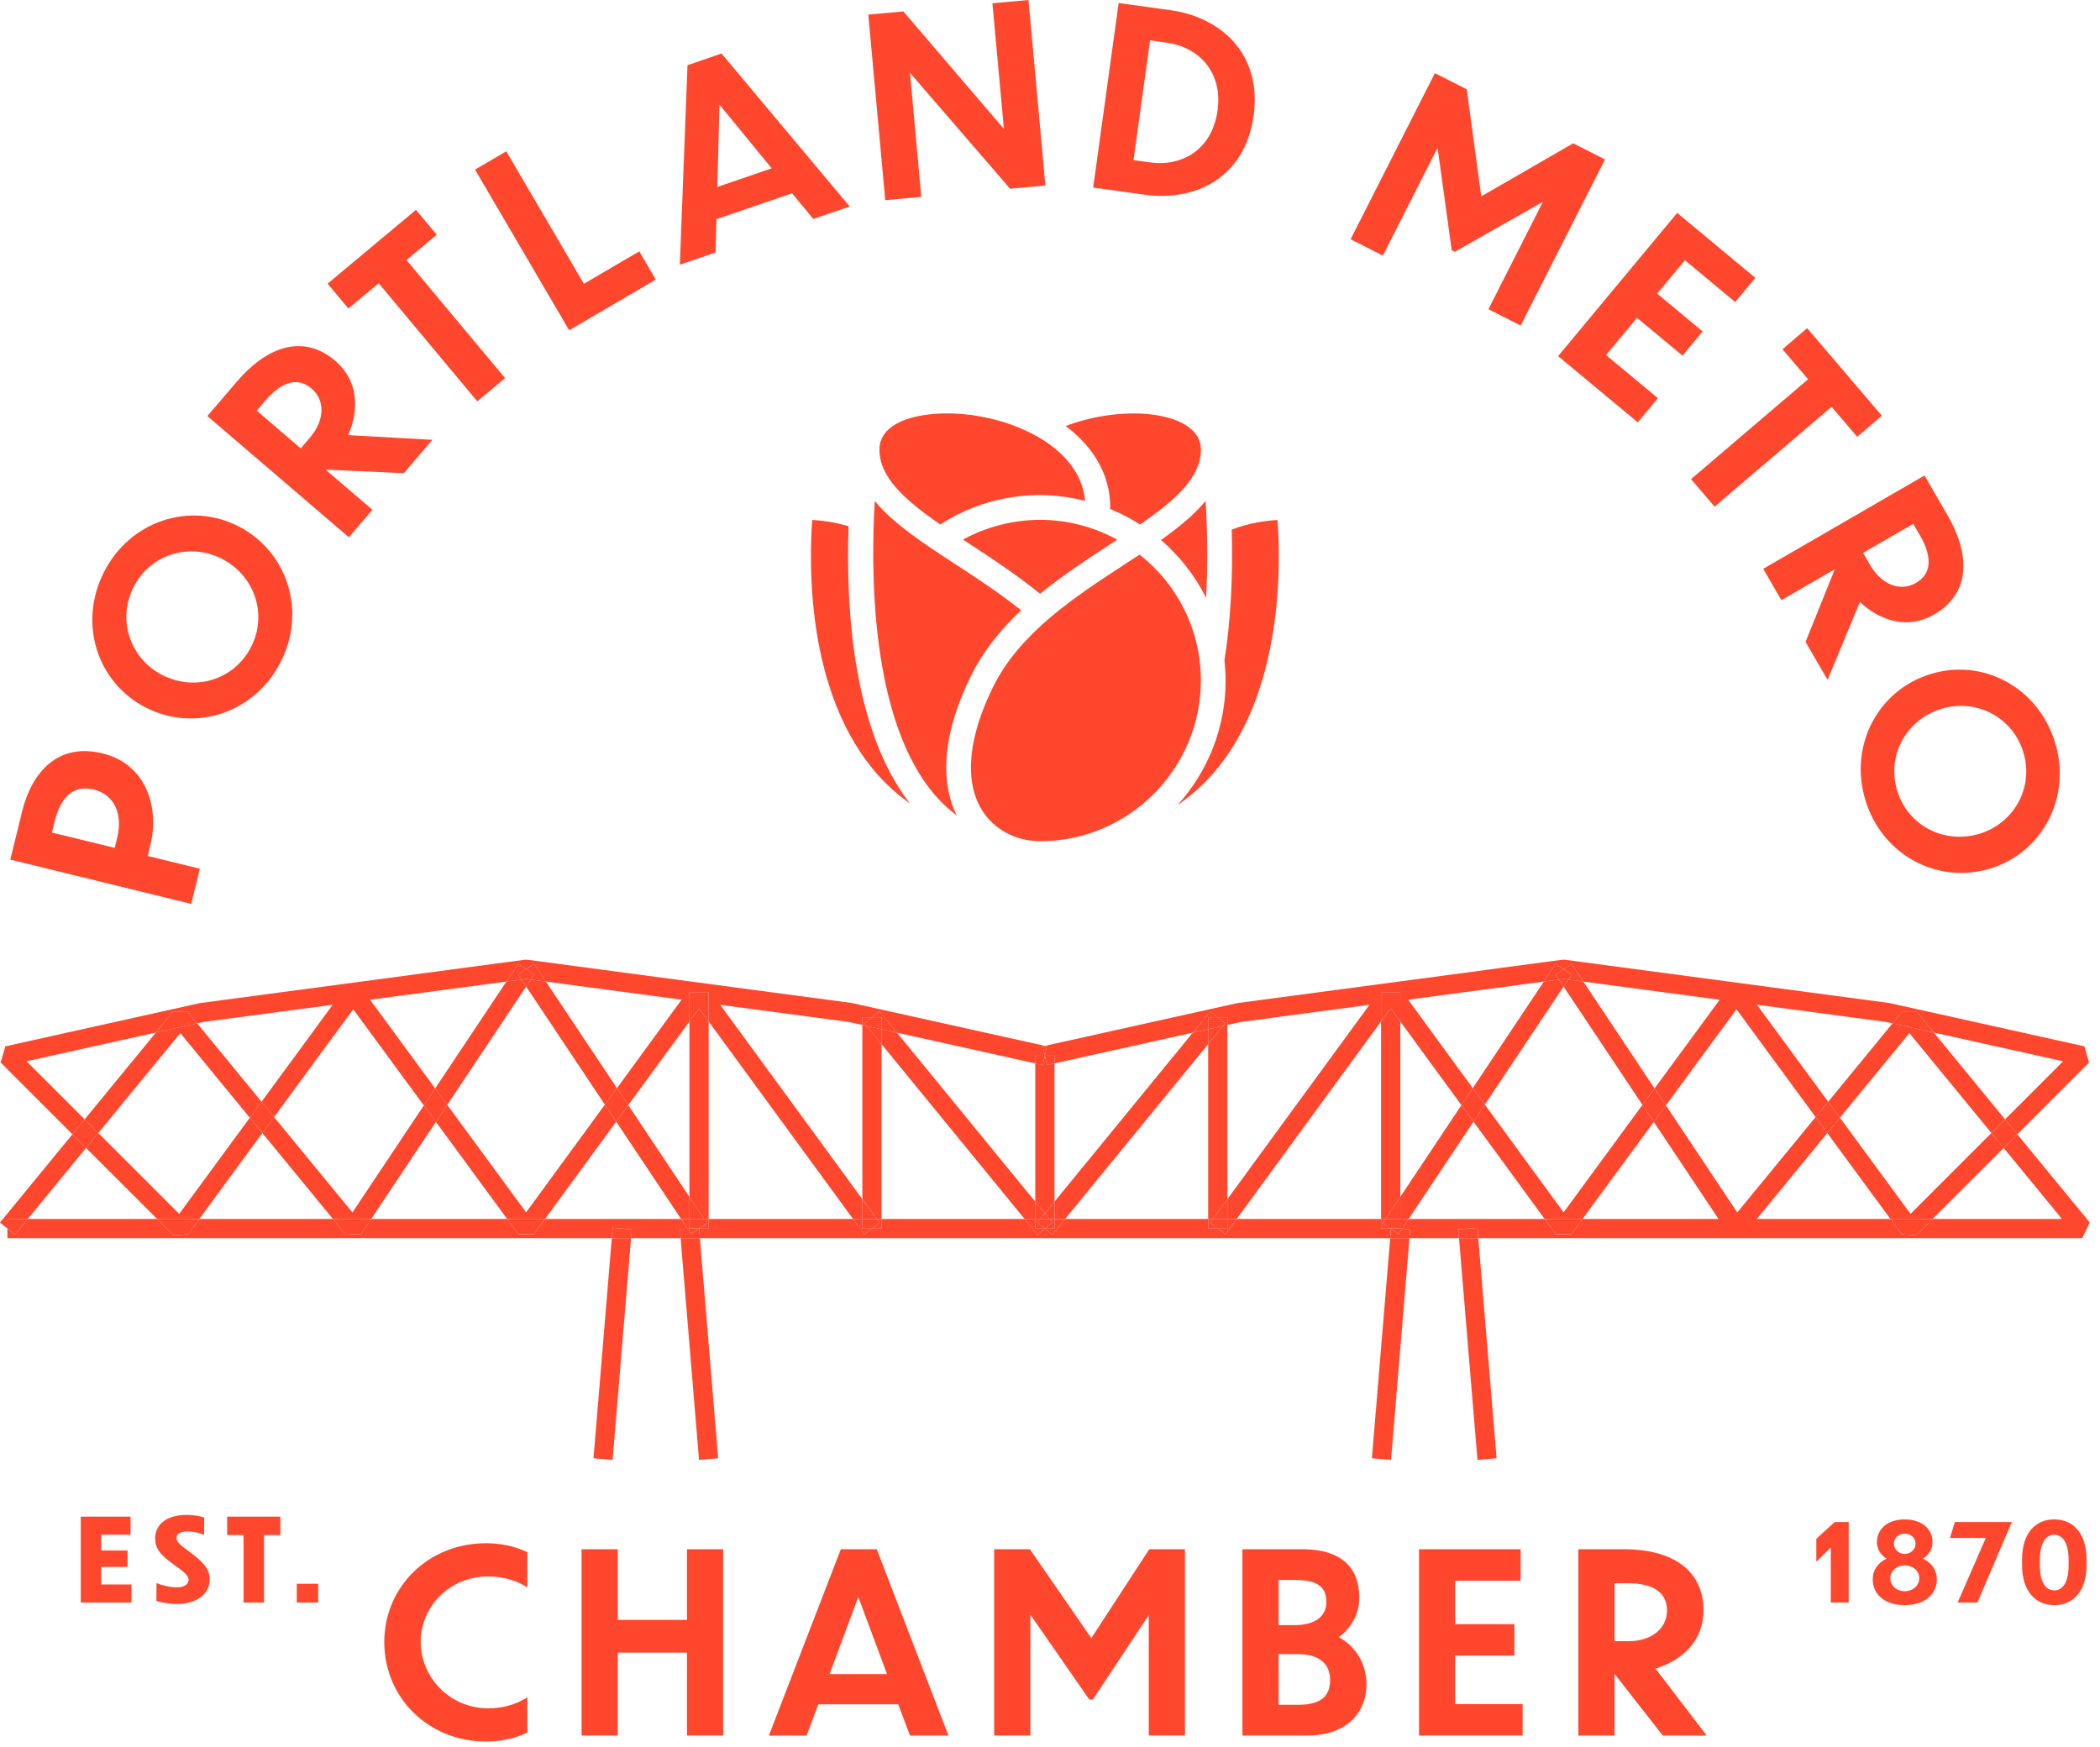 <svg width="119" height="99" viewBox="0 0 119 99" fill="none" xmlns="http://www.w3.org/2000/svg">
<path d="M1.241 46.036L0.584 48.717L10.839 51.227L11.327 49.234L8.371 48.51L8.525 47.878C9.039 45.774 8.304 43.307 5.816 42.698C3.313 42.085 1.812 43.7 1.239 46.036H1.241ZM3.079 46.617C3.479 44.982 4.298 44.498 5.315 44.746C6.469 45.029 6.976 46.115 6.639 47.49L6.502 48.053L2.942 47.183L3.081 46.619L3.079 46.617Z" fill="#FF472E"/>
<path d="M15.902 37.527C17.382 34.644 16.29 31.252 13.521 29.831C10.763 28.415 7.384 29.512 5.904 32.397C4.411 35.306 5.496 38.678 8.253 40.094C11.024 41.516 14.409 40.438 15.902 37.529V37.527ZM14.227 36.668C13.264 38.544 11.036 39.197 9.197 38.255C7.384 37.325 6.616 35.134 7.578 33.257C8.535 31.392 10.763 30.738 12.576 31.669C14.414 32.613 15.182 34.804 14.226 36.668H14.227Z" fill="#FF472E"/>
<path d="M24.504 24.926L19.735 24.66C20.364 23.187 20.31 21.574 19 20.451C17.151 18.866 15.077 19.699 13.455 21.59L11.751 23.578L19.769 30.45L21.105 28.891L18.45 26.616L22.882 26.817L24.504 24.926ZM17.558 24.807L17.043 25.41L14.549 23.273L15.037 22.703C16.05 21.521 16.945 21.412 17.655 22.02C18.45 22.702 18.387 23.841 17.558 24.809V24.807Z" fill="#FF472E"/>
<path d="M28.623 21.43L23.035 14.738L24.752 13.305L23.573 11.892L18.564 16.074L19.743 17.486L21.46 16.053L27.047 22.745L28.623 21.43Z" fill="#FF472E"/>
<path d="M37.162 15.845L36.226 14.245L33.087 16.083L28.689 8.575L26.919 9.611L32.253 18.72L37.162 15.845Z" fill="#FF472E"/>
<path d="M40.601 12.421L44.886 10.953L46.088 12.411L48.151 11.704L40.888 3.032L38.959 3.693L38.524 15.001L40.547 14.309L40.602 12.419L40.601 12.421ZM40.772 5.93L43.728 9.54L40.649 10.595L40.772 5.93Z" fill="#FF472E"/>
<path d="M49.204 0.828L50.164 11.344L52.207 11.157L51.566 4.124L57.24 10.697L59.241 10.514L58.281 0L56.237 0.186L56.888 7.304L51.191 0.647L49.204 0.828Z" fill="#FF472E"/>
<path d="M71.041 6.542C71.526 3.023 69.14 0.965 66.335 0.578L63.39 0.171L61.947 10.63L64.892 11.037C67.709 11.425 70.55 10.104 71.041 6.542ZM68.994 6.259C68.683 8.518 66.94 9.448 65.187 9.206L64.234 9.074L65.17 2.288L66.124 2.42C67.876 2.661 69.302 4.03 68.994 6.258V6.259Z" fill="#FF472E"/>
<path d="M86.173 18.449L90.951 9.037L89.147 8.122L83.939 11.128L83.116 5.06L81.311 4.145L76.534 13.558L78.364 14.485L81.463 8.379L82.263 14.18L82.44 14.27L87.431 11.439L84.345 17.522L86.173 18.449Z" fill="#FF472E"/>
<path d="M95.344 20.157L96.484 18.785L93.906 16.641L95.479 14.748L98.329 17.118L99.47 15.748L95.04 12.066L88.293 20.183L92.809 23.937L93.948 22.565L91.011 20.123L92.765 18.013L95.344 20.157Z" fill="#FF472E"/>
<path d="M103.791 23.055L105.241 24.756L106.641 23.561L102.406 18.598L101.007 19.793L102.459 21.493L95.827 27.153L97.159 28.713L103.791 23.055Z" fill="#FF472E"/>
<path d="M103.564 38.535L105.392 34.123C106.574 35.205 108.114 35.687 109.609 34.822C111.716 33.602 111.617 31.369 110.368 29.213L109.056 26.946L99.916 32.237L100.946 34.013L103.972 32.262L102.315 36.378L103.564 38.535ZM108.418 29.688L108.794 30.337C109.575 31.685 109.38 32.566 108.573 33.034C107.666 33.559 106.613 33.122 105.973 32.02L105.575 31.334L108.417 29.688H108.418Z" fill="#FF472E"/>
<path d="M112.793 49.221C115.754 48.307 117.405 45.163 116.45 42.066C115.487 38.942 112.357 37.287 109.395 38.201C106.42 39.117 104.751 42.254 105.715 45.377C106.67 48.473 109.819 50.139 112.793 49.221ZM110.004 40.175C111.951 39.576 114.031 40.606 114.653 42.62C115.27 44.622 114.132 46.646 112.185 47.247C110.211 47.856 108.131 46.824 107.513 44.823C106.892 42.809 108.03 40.785 110.004 40.175Z" fill="#FF472E"/>
<path d="M21.775 93.065C21.775 96.18 24.238 98.698 27.549 98.698C28.384 98.698 29.191 98.528 29.885 98.188V96.192C29.248 96.602 28.483 96.815 27.662 96.815C25.497 96.815 23.841 95.073 23.841 93.05C23.841 91.028 25.497 89.342 27.662 89.342C28.483 89.342 29.247 89.555 29.885 89.964V87.969C29.177 87.629 28.384 87.459 27.549 87.459C24.238 87.459 21.775 89.964 21.775 93.063V93.065Z" fill="#FF472E"/>
<path d="M32.956 87.8V98.358H35.008V93.66H38.929V98.358H40.98V87.8H38.929V91.806H35.008V87.8H32.956Z" fill="#FF472E"/>
<path d="M47.647 87.8L43.57 98.359H45.707L46.372 96.591H50.901L51.566 98.359H53.746L49.684 87.8H47.645H47.647ZM47.01 94.876L48.637 90.503L50.264 94.876H47.008H47.01Z" fill="#FF472E"/>
<path d="M61.842 92.838L58.361 87.8H56.336V98.358H58.388V91.509L61.728 96.321H61.926L65.097 91.536V98.358H67.149V87.8H65.125L61.842 92.838Z" fill="#FF472E"/>
<path d="M77.028 90.546C77.028 89.017 76.207 87.8 73.786 87.8H70.403V98.359H74.083C76.418 98.359 77.437 96.945 77.437 95.473C77.437 94.341 76.871 93.336 75.867 92.784C76.617 92.231 77.028 91.41 77.028 90.547V90.546ZM72.456 89.541H73.391C74.791 89.541 75.159 90.036 75.159 90.8C75.159 91.606 74.522 92.101 73.348 92.101H72.456V89.539V89.541ZM73.575 96.616H72.456V93.743H73.532C74.735 93.743 75.372 94.267 75.372 95.215C75.372 96.007 74.989 96.616 73.575 96.616Z" fill="#FF472E"/>
<path d="M86.17 89.583V87.8H80.411V98.358H86.283V96.575H82.462V93.829H85.816V92.046H82.462V89.583H86.17Z" fill="#FF472E"/>
<path d="M96.531 91.268C96.531 88.834 94.549 87.8 92.058 87.8H89.44V98.359H91.492V94.864L94.224 98.359H96.715L93.813 94.567C95.341 94.085 96.531 92.995 96.531 91.269V91.268ZM92.284 93.009H91.492V89.726H92.241C93.798 89.726 94.464 90.334 94.464 91.269C94.464 92.317 93.557 93.011 92.284 93.011V93.009Z" fill="#FF472E"/>
<path d="M113.54 65.057L116.846 69.084H109.513L108.584 70.013L107.76 69.95L107.125 69.084H99.552L103.549 64.213L102.884 63.307L98.446 68.714L94.402 62.648L93.716 63.582L97.384 69.084H89.677L89.042 69.95L88.163 69.949L87.531 69.084H79.822L79.454 69.635L79.911 69.673L79.87 70.173H82.677L82.636 69.673L83.721 69.583L83.769 70.173H117.996L118.418 69.282L114.314 64.283L113.54 65.057Z" fill="#FF472E"/>
<path d="M78.805 69.628H78.261V69.084H70.079L69.446 69.949L69.007 69.628H68.463V69.084H60.358L59.631 69.973L59.209 69.628L58.788 69.973L58.061 69.084H49.956V69.628H49.411L48.971 69.949L48.339 69.084H40.158V69.628H39.614L39.66 70.173H78.778L78.822 69.639L78.805 69.628Z" fill="#FF472E"/>
<path d="M88.603 55.913L93.073 62.618L93.758 61.684L89.723 55.629L88.868 55.516L88.603 55.913Z" fill="#FF472E"/>
<path d="M108.199 58.55L112.847 64.211L113.62 63.437L109.583 58.518L107.242 57.998L103.598 62.439L104.263 63.344L108.199 58.55Z" fill="#FF472E"/>
<path d="M38.965 69.636L38.596 69.084H30.887L30.254 69.949L29.377 69.95L28.74 69.084H21.035L20.469 69.93L19.596 69.973L18.866 69.084H11.294L10.657 69.95L9.833 70.013L8.906 69.084H1.573L0.842 69.973L0.421 69.628V70.173H34.668L34.717 69.584L35.801 69.674L35.76 70.173H38.568L38.526 69.674L38.965 69.636Z" fill="#FF472E"/>
<path d="M68.463 58.329L67.591 58.523L59.754 68.103V69.084H60.358L68.463 59.177V58.329Z" fill="#FF472E"/>
<path d="M59.754 69.628H59.209L59.632 69.973L60.358 69.084H59.754V69.628Z" fill="#FF472E"/>
<path d="M88.604 68.707L84.142 62.603L83.499 63.568L87.531 69.084H89.677L93.716 63.582L93.073 62.617L88.604 68.707Z" fill="#FF472E"/>
<path d="M108.263 68.794L104.263 63.344L103.549 64.214L107.125 69.084H109.513L113.54 65.057L112.846 64.211L108.263 68.794Z" fill="#FF472E"/>
<path d="M59.209 59.83H59.754V60.267L67.591 58.523L68.586 57.309L69.007 57.653H69.552V58.087L70.305 57.92L77.603 56.946L69.552 67.96V69.084H70.079L78.261 57.891V56.225H79.35V57.891L82.815 62.632L83.458 61.667L79.794 56.655L87.484 55.63L88.15 54.63L88.603 54.931L89.057 54.63L89.723 55.629L97.447 56.659L93.759 61.684L94.403 62.647L98.401 57.199L102.884 63.307L103.598 62.439L99.561 56.941L106.857 57.913L107.242 57.998L107.778 57.346H108.62L109.583 58.518L116.912 60.147L113.62 63.437L114.314 64.283L118.382 60.215L118.115 59.299L107.047 56.841L88.676 54.391H88.531L70.115 56.849L59.209 59.272L59.328 59.299L59.209 59.83Z" fill="#FF472E"/>
<path d="M108.62 57.346H107.777L107.242 57.998L109.583 58.518L108.62 57.346Z" fill="#FF472E"/>
<path d="M107.76 69.95L108.584 70.013L109.513 69.084H107.125L107.76 69.95Z" fill="#FF472E"/>
<path d="M69.552 69.628H69.007L69.447 69.949L70.079 69.084H69.552V69.628Z" fill="#FF472E"/>
<path d="M93.074 62.618L93.716 63.583L94.403 62.648L93.759 61.684L93.074 62.618Z" fill="#FF472E"/>
<path d="M88.163 69.949L89.042 69.95L89.678 69.084H87.531L88.163 69.949Z" fill="#FF472E"/>
<path d="M103.598 62.439L102.884 63.307L103.549 64.213L104.263 63.344L103.598 62.439Z" fill="#FF472E"/>
<path d="M88.868 55.516L89.723 55.629L89.056 54.629L88.603 54.931L89.056 55.233L88.868 55.516Z" fill="#FF472E"/>
<path d="M112.846 64.21L113.54 65.057L114.314 64.283L113.62 63.437L112.846 64.21Z" fill="#FF472E"/>
<path d="M68.463 57.653H69.007L68.586 57.309L67.591 58.524L68.463 58.33V57.653Z" fill="#FF472E"/>
<path d="M82.814 62.632L79.35 67.831V69.084H79.823L83.5 63.568L82.814 62.632Z" fill="#FF472E"/>
<path d="M88.603 55.913L88.338 55.516L87.483 55.63L83.458 61.667L84.142 62.603L88.603 55.913Z" fill="#FF472E"/>
<path d="M88.603 55.48L88.339 55.516L88.603 55.913L88.868 55.516L88.603 55.48Z" fill="#FF472E"/>
<path d="M78.805 69.628L78.822 69.639L78.824 69.628H78.805Z" fill="#FF472E"/>
<path d="M79.35 69.626L79.454 69.635L79.823 69.084H79.35V69.626Z" fill="#FF472E"/>
<path d="M88.15 55.233L88.603 54.931L88.15 54.629L87.484 55.63L88.339 55.516L88.15 55.233Z" fill="#FF472E"/>
<path d="M84.142 62.603L83.458 61.666L82.814 62.632L83.5 63.568L84.142 62.603Z" fill="#FF472E"/>
<path d="M88.339 55.516L88.603 55.48L88.868 55.516L89.057 55.233L88.603 54.931L88.15 55.233L88.339 55.516Z" fill="#FF472E"/>
<path d="M69.552 67.96V58.087L69.311 58.141L68.463 59.177V69.084H68.731L69.552 67.96Z" fill="#FF472E"/>
<path d="M68.731 69.084H68.463V69.628H69.007L68.567 69.307L68.731 69.084Z" fill="#FF472E"/>
<path d="M68.463 59.177L69.311 58.141L68.463 58.33V59.177Z" fill="#FF472E"/>
<path d="M69.552 69.084V67.961L68.731 69.084H69.552Z" fill="#FF472E"/>
<path d="M69.311 58.141L69.552 58.087V57.653H69.007L69.429 57.997L69.311 58.141Z" fill="#FF472E"/>
<path d="M69.552 69.084H68.731L68.567 69.307L69.007 69.628H69.552V69.084Z" fill="#FF472E"/>
<path d="M68.463 58.33L69.311 58.141L69.429 57.997L69.007 57.653H68.463V58.33Z" fill="#FF472E"/>
<path d="M79.35 67.831V57.891L78.805 57.148L78.261 57.891V69.084H78.513L79.35 67.831Z" fill="#FF472E"/>
<path d="M78.513 69.084H78.261V69.628H78.805L78.352 69.327L78.513 69.084Z" fill="#FF472E"/>
<path d="M79.35 57.891V56.225H78.261V57.891L78.805 57.148L79.35 57.891Z" fill="#FF472E"/>
<path d="M79.35 69.084V67.831L78.514 69.084H79.35Z" fill="#FF472E"/>
<path d="M78.827 69.584L79.35 69.626V69.084H78.513L78.352 69.327L78.805 69.628H78.823L78.827 69.584Z" fill="#FF472E"/>
<path d="M59.209 68.768L59.754 68.103V60.266L59.327 60.362L59.209 59.83L59.092 60.362L58.665 60.266V68.103L59.209 68.768Z" fill="#FF472E"/>
<path d="M59.467 69.084H59.754V68.103L59.209 68.768L59.467 69.084Z" fill="#FF472E"/>
<path d="M59.754 69.084H59.467L59.632 69.284L59.209 69.628H59.754V69.084Z" fill="#FF472E"/>
<path d="M59.754 60.266V59.83H59.209L59.328 60.362L59.754 60.266Z" fill="#FF472E"/>
<path d="M14.156 63.346L14.821 62.439L11.174 57.996L8.838 58.515L4.798 63.437L5.572 64.211L10.219 58.55L14.156 63.346Z" fill="#FF472E"/>
<path d="M24.017 62.648L19.971 68.714L15.533 63.307L14.868 64.213L18.866 69.084H21.035L24.702 63.582L24.017 62.648Z" fill="#FF472E"/>
<path d="M1.573 69.084L4.878 65.057L4.104 64.284L0 69.283L0.421 69.628V69.084H1.573Z" fill="#FF472E"/>
<path d="M29.815 55.913L29.551 55.516L28.696 55.629L24.659 61.684L25.344 62.618L29.815 55.913Z" fill="#FF472E"/>
<path d="M19.596 69.973L20.469 69.93L21.035 69.084H18.866L19.596 69.973Z" fill="#FF472E"/>
<path d="M1.573 69.084H0.421V69.628L0.842 69.973L1.573 69.084Z" fill="#FF472E"/>
<path d="M58.665 68.103L50.828 58.525L49.956 58.331V59.177L58.061 69.084H58.665V68.103Z" fill="#FF472E"/>
<path d="M58.665 69.084H58.062L58.788 69.973L59.209 69.628H58.665V69.084Z" fill="#FF472E"/>
<path d="M58.665 68.103V69.084H58.95L59.209 68.768L58.665 68.103Z" fill="#FF472E"/>
<path d="M58.95 69.084H58.665V69.628H59.209L58.788 69.284L58.95 69.084Z" fill="#FF472E"/>
<path d="M58.95 69.084H59.467L59.209 68.769L58.95 69.084Z" fill="#FF472E"/>
<path d="M59.467 69.084H58.95L58.788 69.284L59.209 69.628L59.631 69.284L59.467 69.084Z" fill="#FF472E"/>
<path d="M1.507 60.147L8.837 58.515L9.798 57.346H10.64L11.174 57.995L11.515 57.92L18.855 56.942L14.821 62.439L15.533 63.307L20.017 57.199L24.017 62.647L24.659 61.684L20.972 56.659L28.696 55.629L29.362 54.63L29.815 54.931L30.267 54.63L30.936 55.629L38.625 56.654L34.961 61.667L35.603 62.632L39.069 57.891V56.225H40.158V57.891L48.339 69.084H48.867V67.96L40.813 56.946L48.069 57.913L48.867 58.09V57.653H49.411L49.833 57.309L50.828 58.525L58.665 60.267V59.83H59.209L59.092 59.299L59.209 59.272L48.258 56.841L29.886 54.391H29.744L11.325 56.849L0.303 59.299L0.036 60.215L4.104 64.283L4.798 63.437L1.507 60.147Z" fill="#FF472E"/>
<path d="M34.276 62.603L29.813 68.707L25.344 62.617L24.702 63.582L28.74 69.084H30.887L34.919 63.568L34.276 62.603Z" fill="#FF472E"/>
<path d="M14.156 63.346L10.155 68.794L5.571 64.211L4.877 65.057L8.906 69.084H11.294L14.868 64.214L14.156 63.346Z" fill="#FF472E"/>
<path d="M9.834 70.013L10.657 69.95L11.294 69.084H8.906L9.834 70.013Z" fill="#FF472E"/>
<path d="M29.377 69.95L30.255 69.949L30.887 69.084H28.74L29.377 69.95Z" fill="#FF472E"/>
<path d="M48.867 69.084H48.339L48.971 69.949L49.411 69.628H48.867V69.084Z" fill="#FF472E"/>
<path d="M59.209 59.83L59.327 59.299L59.209 59.272L59.092 59.299L59.209 59.83Z" fill="#FF472E"/>
<path d="M59.209 59.83H58.665V60.266L59.092 60.362L59.209 59.83Z" fill="#FF472E"/>
<path d="M25.344 62.618L24.659 61.684L24.017 62.648L24.702 63.583L25.344 62.618Z" fill="#FF472E"/>
<path d="M14.868 64.213L15.533 63.307L14.821 62.439L14.156 63.345L14.868 64.213Z" fill="#FF472E"/>
<path d="M29.362 55.233L29.815 54.931L29.362 54.629L28.696 55.629L29.551 55.516L29.362 55.233Z" fill="#FF472E"/>
<path d="M10.64 57.346H9.798L8.837 58.515L11.174 57.996L10.64 57.346Z" fill="#FF472E"/>
<path d="M5.571 64.21L4.798 63.437L4.104 64.283L4.878 65.057L5.571 64.21Z" fill="#FF472E"/>
<path d="M49.956 58.331L50.829 58.525L49.834 57.309L49.411 57.653H49.956V58.331Z" fill="#FF472E"/>
<path d="M29.815 55.913L34.276 62.603L34.961 61.667L30.936 55.629L30.08 55.516L29.815 55.913Z" fill="#FF472E"/>
<path d="M39.069 67.831L35.603 62.632L34.919 63.568L38.596 69.084H39.069V67.831Z" fill="#FF472E"/>
<path d="M39.069 69.084H38.597L38.965 69.636L39.069 69.628V69.084Z" fill="#FF472E"/>
<path d="M29.815 55.48L29.551 55.516L29.815 55.913L30.08 55.516L29.815 55.48Z" fill="#FF472E"/>
<path d="M34.92 63.568L35.603 62.632L34.961 61.666L34.276 62.603L34.92 63.568Z" fill="#FF472E"/>
<path d="M30.08 55.516L30.936 55.629L30.267 54.629L29.815 54.931L30.267 55.233L30.08 55.516Z" fill="#FF472E"/>
<path d="M29.551 55.516L29.815 55.48L30.081 55.516L30.268 55.233L29.815 54.931L29.363 55.233L29.551 55.516Z" fill="#FF472E"/>
<path d="M49.109 58.144L48.867 58.09V67.96L49.688 69.084H49.956V59.177L49.109 58.144Z" fill="#FF472E"/>
<path d="M49.851 69.307L49.411 69.628H49.956V69.084H49.688L49.851 69.307Z" fill="#FF472E"/>
<path d="M49.956 59.178V58.331L49.11 58.144L49.956 59.178Z" fill="#FF472E"/>
<path d="M48.989 57.997L49.411 57.653H48.867V58.09L49.109 58.144L48.989 57.997Z" fill="#FF472E"/>
<path d="M48.867 67.961V69.084H49.688L48.867 67.961Z" fill="#FF472E"/>
<path d="M49.688 69.084H48.867V69.628H49.411L49.85 69.307L49.688 69.084Z" fill="#FF472E"/>
<path d="M49.11 58.144L49.956 58.331V57.653H49.411L48.99 57.997L49.11 58.144Z" fill="#FF472E"/>
<path d="M39.613 57.148L39.069 57.891V67.831L39.904 69.084H40.158V57.891L39.613 57.148Z" fill="#FF472E"/>
<path d="M40.065 69.327L39.614 69.628H40.158V69.084H39.904L40.065 69.327Z" fill="#FF472E"/>
<path d="M40.158 57.891V56.225H39.069V57.891L39.613 57.148L40.158 57.891Z" fill="#FF472E"/>
<path d="M39.904 69.084L39.069 67.831V69.084H39.904Z" fill="#FF472E"/>
<path d="M39.069 69.628L39.611 69.584L39.614 69.628L40.065 69.327L39.904 69.084H39.069V69.628Z" fill="#FF472E"/>
<path d="M33.632 82.646L34.715 82.736L35.76 70.173H34.668L33.632 82.646Z" fill="#FF472E"/>
<path d="M34.717 69.583L34.669 70.173H35.76L35.802 69.673L34.717 69.583Z" fill="#FF472E"/>
<path d="M39.612 82.736L40.697 82.646L39.66 70.173H38.568L39.612 82.736Z" fill="#FF472E"/>
<path d="M39.613 69.628L39.16 69.93L38.965 69.636L38.526 69.673L38.568 70.173H39.66L39.614 69.628H39.613Z" fill="#FF472E"/>
<path d="M38.965 69.636L39.16 69.93L39.613 69.628H39.069L38.965 69.636Z" fill="#FF472E"/>
<path d="M39.611 69.583L39.069 69.627H39.613H39.614L39.611 69.583Z" fill="#FF472E"/>
<path d="M77.741 82.646L78.826 82.736L79.87 70.173H78.778L77.741 82.646Z" fill="#FF472E"/>
<path d="M79.454 69.635L79.259 69.93L78.822 69.639L78.778 70.173H79.87L79.911 69.673L79.454 69.635Z" fill="#FF472E"/>
<path d="M79.35 69.628H78.823L78.822 69.639L79.259 69.93L79.454 69.635L79.35 69.626V69.628Z" fill="#FF472E"/>
<path d="M78.823 69.627H79.35V69.626L78.828 69.583L78.823 69.627Z" fill="#FF472E"/>
<path d="M83.723 82.736L84.808 82.646L83.77 70.173H82.678L83.723 82.736Z" fill="#FF472E"/>
<path d="M82.636 69.673L82.677 70.173H83.769L83.721 69.583L82.636 69.673Z" fill="#FF472E"/>
<path d="M58.938 33.651C60.244 32.584 61.663 31.661 62.92 30.841L63.309 30.587C61.967 29.849 60.464 29.461 58.944 29.461C57.423 29.461 55.902 29.848 54.568 30.58L54.967 30.841C56.407 31.781 57.703 32.643 58.938 33.652V33.651Z" fill="#FF472E"/>
<path d="M61.49 28.383C61.326 26.639 60.055 25.51 58.992 24.863C57.522 23.965 55.532 23.428 53.669 23.428C51.806 23.428 49.834 23.968 49.834 25.49C49.834 27.011 51.207 28.296 53.279 29.722C55.683 28.179 58.598 27.652 61.49 28.383Z" fill="#FF472E"/>
<path d="M57.863 34.587C56.717 33.67 55.475 32.847 54.2 32.016C52.377 30.828 50.646 29.701 49.571 28.392C49.334 32.331 49.313 40.829 52.995 45.075C53.368 45.505 53.775 45.885 54.213 46.21C53.205 44.162 53.493 41.363 55.047 38.258C55.695 36.961 56.618 35.759 57.864 34.588L57.863 34.587Z" fill="#FF472E"/>
<path d="M51.565 45.537C48.409 41.46 47.918 34.818 48.086 29.825C47.268 29.575 46.5 29.494 46.026 29.467C45.844 31.895 45.669 39.282 49.703 43.865C50.26 44.499 50.884 45.057 51.565 45.535V45.537Z" fill="#FF472E"/>
<path d="M68.346 33.882C68.464 31.776 68.406 29.819 68.317 28.388C67.748 29.081 66.945 29.784 65.79 30.603C66.85 31.515 67.722 32.636 68.346 33.882Z" fill="#FF472E"/>
<path d="M68.052 25.49C68.052 24.903 67.751 24.425 67.155 24.07C65.675 23.185 62.814 23.226 60.389 24.142C62.042 25.389 62.914 26.977 62.914 28.76C62.914 28.79 62.913 28.819 62.91 28.847C63.507 29.091 64.076 29.386 64.604 29.724C66.678 28.298 68.052 27.024 68.052 25.49Z" fill="#FF472E"/>
<path d="M58.815 47.671L59.019 47.674C63.998 47.634 68.05 43.55 68.05 38.569C68.05 35.772 66.786 33.177 64.576 31.431C64.292 31.618 64.004 31.806 63.709 31.999C60.935 33.808 57.821 35.836 56.298 38.884C54.858 41.766 54.627 44.261 55.646 45.911C56.303 46.973 57.487 47.631 58.813 47.671H58.815Z" fill="#FF472E"/>
<path d="M68.715 43.868C72.749 39.285 72.576 31.898 72.392 29.47C71.794 29.503 70.799 29.621 69.799 30.016C69.874 32.693 69.736 35.185 69.386 37.426C69.43 37.833 69.452 38.207 69.452 38.57C69.452 41.198 68.475 43.696 66.734 45.617C67.465 45.12 68.129 44.535 68.715 43.868Z" fill="#FF472E"/>
<path d="M7.398 86.977V85.952H4.578V90.822H7.45V89.797H5.74V88.804H7.228V87.872H5.74V86.977H7.398Z" fill="#FF472E"/>
<path d="M10.626 86.794C10.945 86.794 11.318 86.873 11.566 86.99L11.572 86.005C11.291 85.901 10.9 85.855 10.573 85.855C9.34 85.855 8.79 86.489 8.79 87.167C8.79 87.728 9.038 88.093 9.873 88.687C10.415 89.072 10.69 89.294 10.69 89.529C10.69 89.765 10.454 89.96 10.043 89.96C9.632 89.96 9.15 89.836 8.869 89.719L8.861 90.724C9.123 90.828 9.665 90.901 10.05 90.901C11.075 90.901 11.885 90.384 11.885 89.511C11.885 88.904 11.505 88.524 10.756 87.956C10.246 87.591 10.005 87.395 10.005 87.167C10.005 86.938 10.2 86.794 10.624 86.794H10.626Z" fill="#FF472E"/>
<path d="M14.962 90.822V86.997H15.889V85.952H12.873V86.997H13.8V90.822H14.962Z" fill="#FF472E"/>
<path d="M18.033 89.757H16.818V90.822H18.033V89.757Z" fill="#FF472E"/>
<path d="M104.76 90.822V86.256H103.965L102.924 87.211V88.508L103.745 87.706V90.822H104.76Z" fill="#FF472E"/>
<path d="M106.12 89.5C106.12 90.357 106.8 90.969 107.932 90.969C109.064 90.969 109.756 90.357 109.756 89.5C109.756 88.998 109.469 88.57 108.966 88.331C109.322 88.117 109.512 87.78 109.512 87.395C109.512 86.685 108.942 86.11 107.933 86.11C106.924 86.11 106.36 86.685 106.36 87.395C106.36 87.78 106.555 88.117 106.911 88.331C106.403 88.57 106.122 88.992 106.122 89.5H106.12ZM107.932 86.917C108.268 86.917 108.55 87.155 108.55 87.481C108.55 87.806 108.263 88.067 107.932 88.067C107.6 88.067 107.319 87.805 107.319 87.481C107.319 87.156 107.595 86.917 107.932 86.917ZM107.932 88.717C108.391 88.717 108.758 89.016 108.758 89.439C108.758 89.861 108.391 90.18 107.932 90.18C107.472 90.18 107.118 89.861 107.118 89.439C107.118 89.016 107.49 88.717 107.932 88.717Z" fill="#FF472E"/>
<path d="M110.498 87.161H112.531L110.933 90.822H112.054L114.007 86.256H110.775L110.498 87.161Z" fill="#FF472E"/>
<path d="M116.408 90.969C117.46 90.969 118.238 90.198 118.238 88.704V88.385C118.238 86.874 117.467 86.109 116.408 86.109C115.349 86.109 114.583 86.874 114.583 88.385V88.704C114.583 90.197 115.367 90.969 116.408 90.969ZM115.593 88.398C115.593 87.432 115.942 86.978 116.408 86.978C116.873 86.978 117.221 87.432 117.221 88.398V88.717C117.221 89.683 116.885 90.131 116.408 90.131C115.931 90.131 115.593 89.684 115.593 88.717V88.398Z" fill="#FF472E"/>
</svg>
